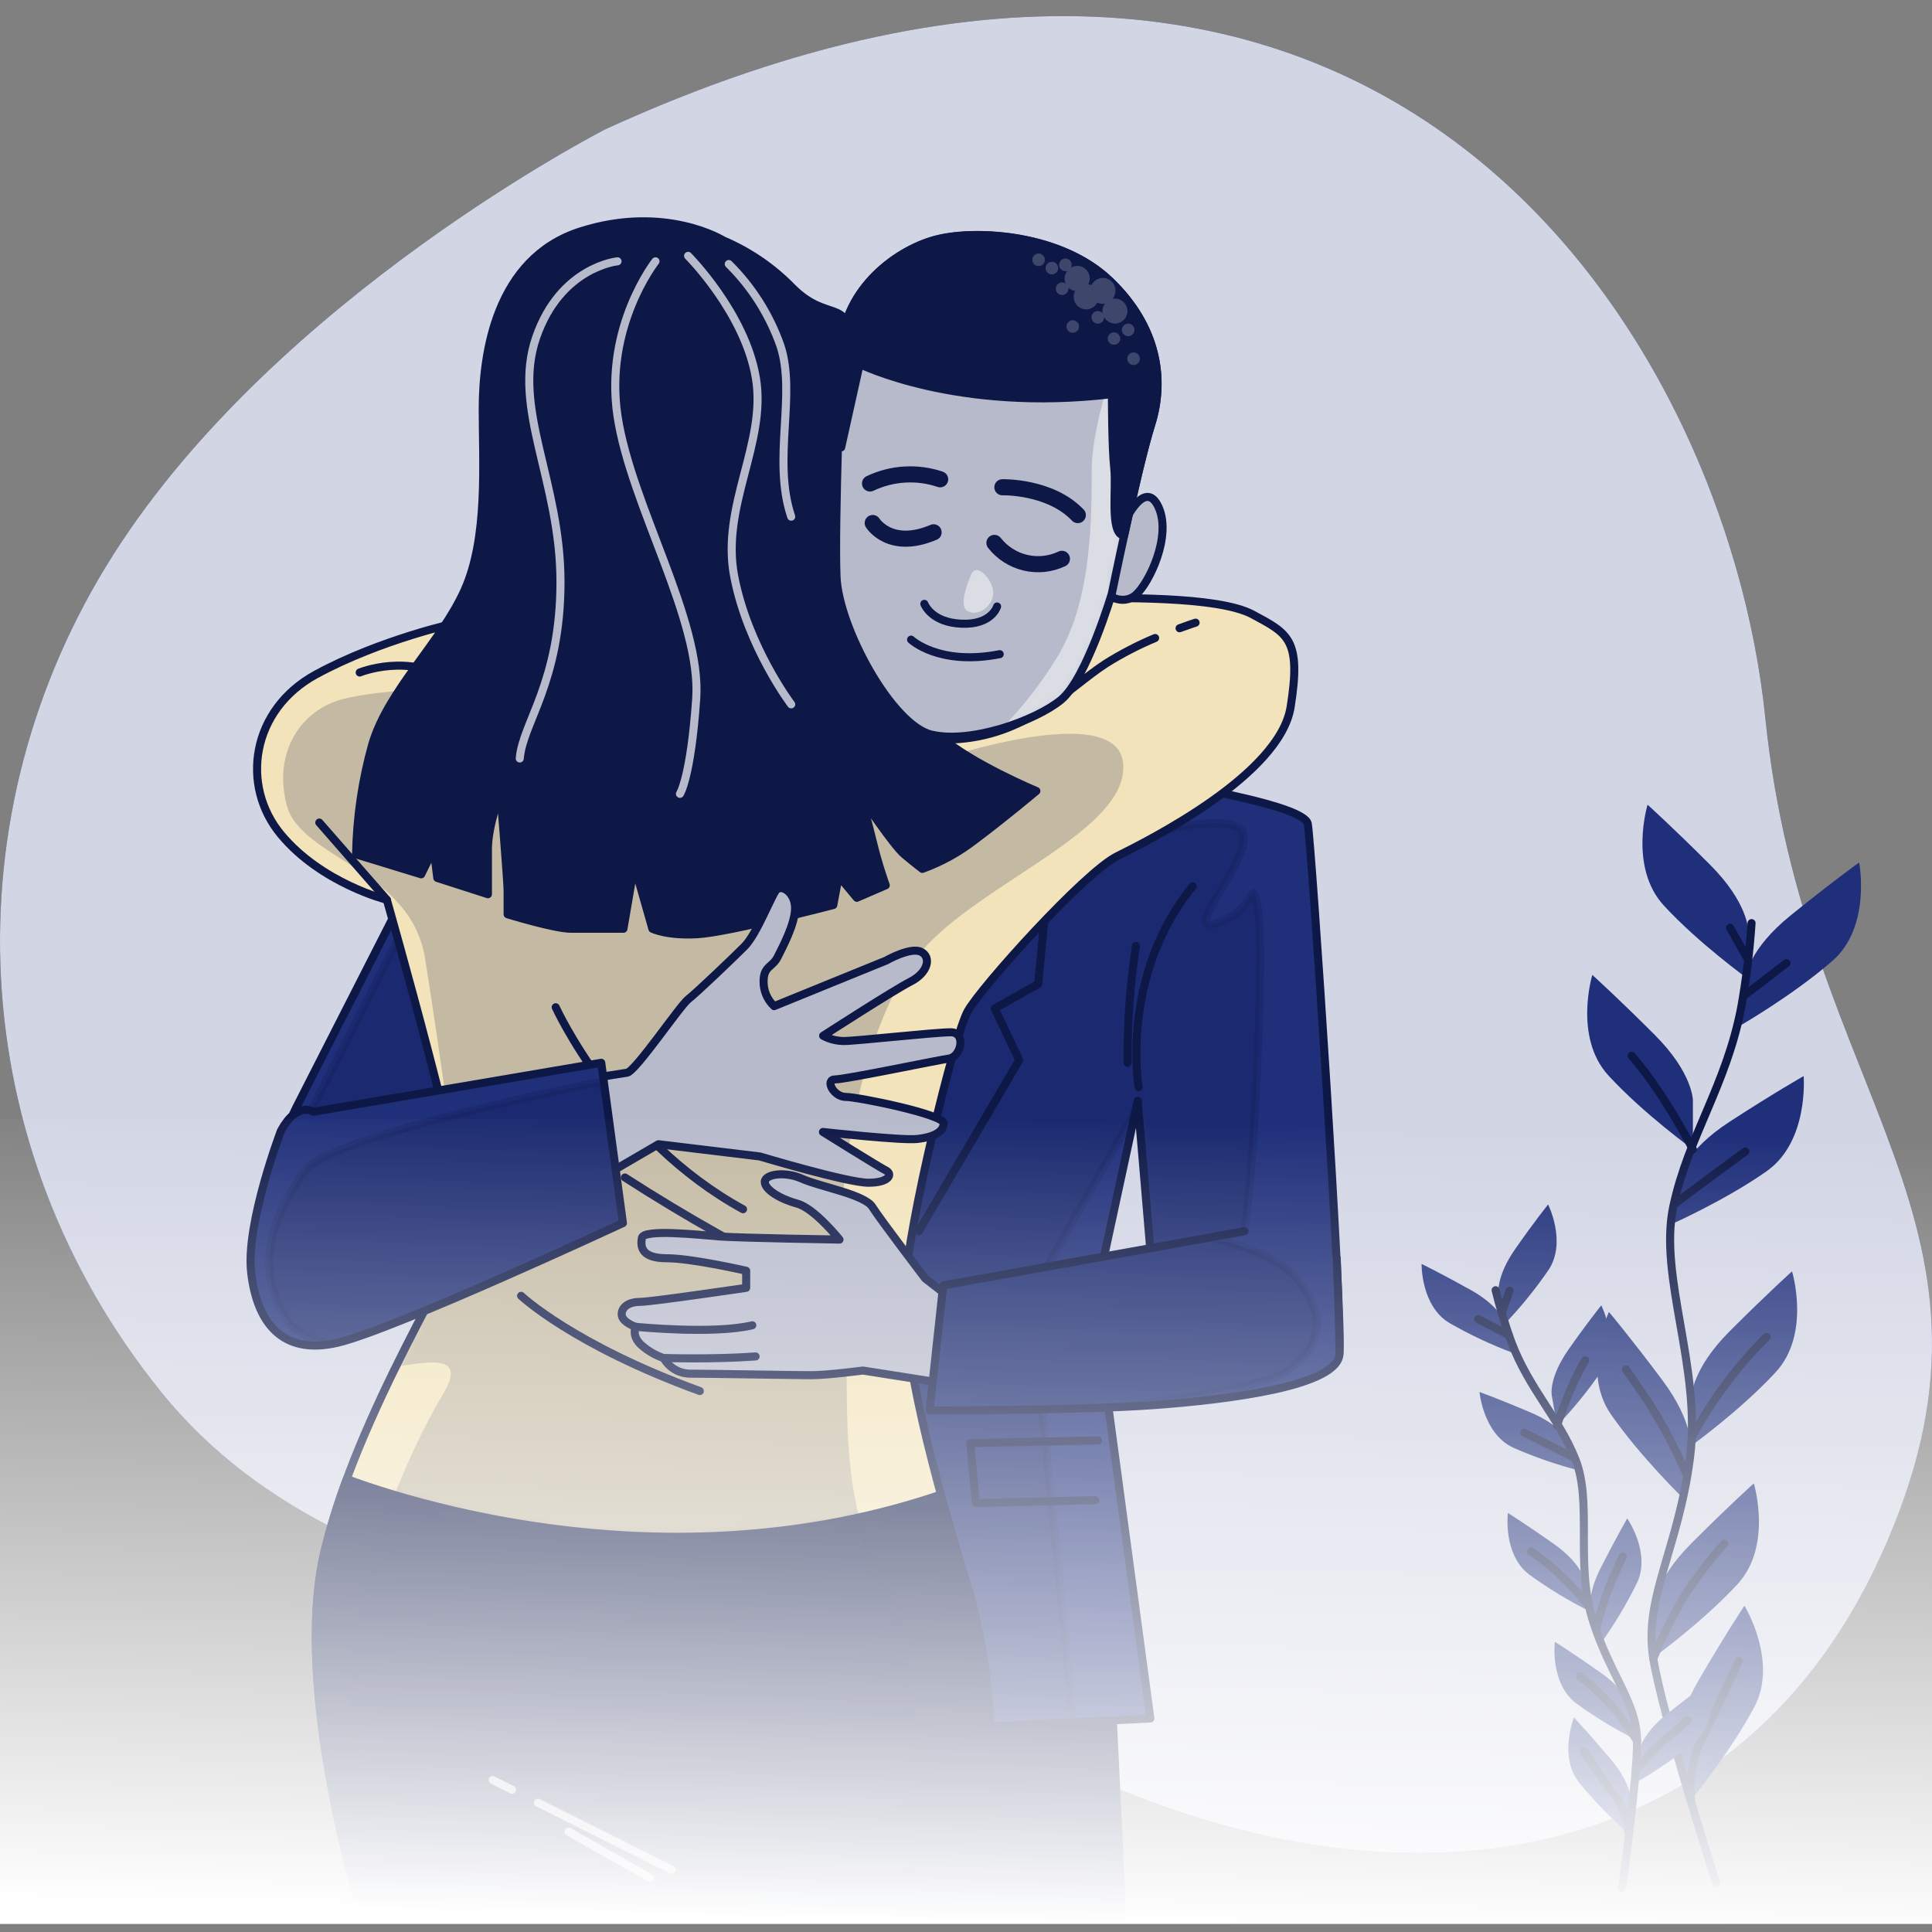 <svg xmlns="http://www.w3.org/2000/svg" width="240" height="240" viewBox="0 0 240 240" fill="none"><rect x="0" y="0" width="240" height="240" fill="#808080" stroke="none"/><path d="M75.222 16.048C75.222 16.048 34.401 36.871 14.039 68.961C-6.322 101.051 -4.714 142.289 20.028 172.924C44.77 203.559 92.061 199.536 131.651 218.941C171.241 238.346 214.916 234.354 233.654 193.235C252.391 152.116 224.143 136.754 219.292 89.169C214.441 41.583 171.598 -28.069 75.222 16.048Z" fill="#1F2F7A"></path><path opacity="0.8" d="M75.222 16.048C75.222 16.048 34.401 36.871 14.039 68.961C-6.322 101.051 -4.714 142.289 20.028 172.924C44.77 203.559 92.061 199.536 131.651 218.941C171.241 238.346 214.916 234.354 233.654 193.235C252.391 152.116 224.143 136.754 219.292 89.169C214.441 41.583 171.598 -28.069 75.222 16.048Z" fill="white"></path><path d="M217.162 115.539C217.162 115.539 217.162 112.152 212.424 107.415C207.687 102.678 204.667 99.965 204.667 99.965C204.667 99.965 202.298 107.731 206.694 112.494C211.09 117.257 217.182 121.632 217.182 121.632L217.162 115.539Z" fill="#1F2F7A"></path><path d="M210.299 136.684C210.299 136.684 210.299 133.298 205.561 128.561C200.824 123.823 197.804 121.11 197.804 121.11C197.804 121.11 195.435 128.876 199.836 133.64C204.237 138.403 210.299 142.778 210.299 142.778V136.684Z" fill="#1F2F7A"></path><path d="M216.861 121.306C216.861 121.306 217.218 117.941 222.426 113.726C227.634 109.512 230.949 107.141 230.949 107.141C230.949 107.141 232.501 115.135 227.608 119.385C222.716 123.636 216.23 127.369 216.23 127.369L216.861 121.306Z" fill="#1F2F7A"></path><path d="M208.561 146.278C208.561 146.278 209.269 142.969 214.891 139.324C220.513 135.679 224.055 133.676 224.055 133.676C224.055 133.676 224.738 141.784 219.447 145.501C214.156 149.218 207.283 152.232 207.283 152.232L208.561 146.278Z" fill="#1F2F7A"></path><path d="M210.123 173.505C210.123 173.505 210.123 170.119 214.855 165.382C219.587 160.645 222.613 157.932 222.613 157.932C222.613 157.932 224.981 165.698 220.585 170.456C216.189 175.214 210.102 179.599 210.102 179.599L210.123 173.505Z" fill="#1F2F7A"></path><path d="M210.04 180.173C210.04 180.173 210.521 176.818 206.507 171.454C202.494 166.09 199.867 162.974 199.867 162.974C199.867 162.974 196.417 170.346 200.094 175.663C203.772 180.981 209.176 186.205 209.176 186.205L210.04 180.173Z" fill="#1F2F7A"></path><path d="M205.375 199.847C205.375 199.847 205.375 196.461 210.107 191.719C214.839 186.976 217.865 184.273 217.865 184.273C217.865 184.273 220.233 192.04 215.837 196.798C211.441 201.556 205.354 205.941 205.354 205.941L205.375 199.847Z" fill="#1F2F7A"></path><path d="M208.535 217.704C208.535 217.704 207.676 214.427 211.059 208.638C214.441 202.85 216.701 199.464 216.701 199.464C216.701 199.464 220.957 206.396 217.906 212.097C214.855 217.797 210.076 223.596 210.076 223.596L208.535 217.704Z" fill="#1F2F7A"></path><path d="M217.586 114.674C217.347 118.198 216.915 121.707 216.293 125.184C214.42 134.866 209.74 141.11 207.868 149.854C205.996 158.599 211.369 169.865 209.936 181.095C208.504 192.325 204.129 198.574 205.38 206.071C206.632 213.568 213.179 233.863 213.179 233.863" stroke="#0E1847" stroke-linecap="round" stroke-linejoin="round"></path><path d="M216.815 123.559L221.92 119.64" stroke="#0E1847" stroke-linecap="round" stroke-linejoin="round"></path><path d="M217.053 119.043L214.917 115.243" stroke="#0E1847" stroke-linecap="round" stroke-linejoin="round"></path><path d="M208.152 149.455C208.152 149.455 212.424 146.245 216.815 143.04" stroke="#0E1847" stroke-linecap="round" stroke-linejoin="round"></path><path d="M210.299 142.777C210.299 142.777 206.74 135.793 202.701 131.159" stroke="#0E1847" stroke-linecap="round" stroke-linejoin="round"></path><path d="M210.298 178.32C212.736 173.82 215.814 169.699 219.437 166.086" stroke="#0E1847" stroke-linecap="round" stroke-linejoin="round"></path><path d="M209.456 183.072C208.159 180.015 206.611 177.071 204.827 174.271C202.339 170.59 201.982 170.129 201.982 170.129" stroke="#0E1847" stroke-linecap="round" stroke-linejoin="round"></path><path d="M205.375 206.061C206.456 203.378 207.741 200.781 209.218 198.295C210.697 195.983 212.365 193.798 214.203 191.761" stroke="#0E1847" stroke-linecap="round" stroke-linejoin="round"></path><path d="M210.076 223.596C210.076 223.596 209.559 219.542 211.353 216.099C213.148 212.656 215.155 208.131 215.987 206.355" stroke="#0E1847" stroke-linecap="round" stroke-linejoin="round"></path><path d="M186.152 160.774C186.152 160.774 185.784 158.651 188.22 155.162C190.656 151.672 192.311 149.627 192.311 149.627C192.311 149.627 194.638 154.25 192.399 157.704C190.731 160.145 188.863 162.444 186.814 164.574L186.152 160.774Z" fill="#1F2F7A"></path><path d="M192.756 173.282C192.756 173.282 192.389 171.159 194.825 167.674C197.261 164.19 198.921 162.155 198.921 162.155C198.921 162.155 201.248 166.784 199.004 170.232C197.338 172.675 195.471 174.975 193.423 177.108L192.756 173.282Z" fill="#1F2F7A"></path><path d="M186.963 164.358C186.963 164.358 186.374 162.287 182.65 160.216C178.926 158.145 176.594 157.011 176.594 157.011C176.594 157.011 176.501 162.188 180.018 164.326C182.577 165.802 185.255 167.061 188.024 168.09L186.963 164.358Z" fill="#1F2F7A"></path><path d="M194.876 179.138C194.876 179.138 194.074 177.14 190.154 175.467C186.234 173.795 183.793 172.92 183.793 172.92C183.793 172.92 184.243 178.097 187.967 179.832C190.67 181.025 193.47 181.988 196.335 182.71L194.876 179.138Z" fill="#1F2F7A"></path><path d="M196.852 196.358C196.852 196.358 196.485 194.236 193.004 191.776C189.523 189.317 187.315 187.95 187.315 187.95C187.315 187.95 186.674 193.091 189.947 195.587C192.338 197.325 194.869 198.861 197.514 200.179L196.852 196.358Z" fill="#1F2F7A"></path><path d="M197.623 200.516C197.623 200.516 196.955 198.445 198.895 194.665C200.834 190.886 202.138 188.623 202.138 188.623C202.138 188.623 205.101 192.874 203.368 196.607C202.067 199.262 200.544 201.802 198.817 204.202L197.623 200.516Z" fill="#1F2F7A"></path><path d="M203.575 217.642C203.575 217.642 203.824 215.499 207.159 212.848C210.495 210.197 212.616 208.706 212.616 208.706C212.616 208.706 213.552 213.806 210.428 216.472C208.141 218.345 205.702 220.023 203.136 221.489L203.575 217.642Z" fill="#1F2F7A"></path><path d="M202.686 212.356C202.686 212.356 202.319 210.233 198.838 207.779C195.357 205.325 193.149 203.953 193.149 203.953C193.149 203.953 192.508 209.089 195.781 211.585C198.17 213.325 200.701 214.861 203.348 216.177L202.686 212.356Z" fill="#1F2F7A"></path><path d="M202.639 223.896C202.639 223.896 202.82 221.753 200.053 218.491C197.286 215.229 195.523 213.35 195.523 213.35C195.523 213.35 193.599 218.159 196.133 221.401C198.006 223.689 200.066 225.818 202.292 227.764L202.639 223.896Z" fill="#1F2F7A"></path><path d="M185.79 160.276C186.325 162.455 186.977 164.604 187.744 166.712C189.968 172.578 193.578 175.985 195.699 181.266C197.819 186.547 195.699 194.209 197.793 201.08C199.888 207.95 203.332 211.409 203.363 216.244C203.394 221.08 201.507 234.536 201.507 234.536" stroke="#0E1847" stroke-linecap="round" stroke-linejoin="round"></path><path d="M187.237 165.759L183.612 163.858" stroke="#0E1847" stroke-linecap="round" stroke-linejoin="round"></path><path d="M186.601 162.958L187.527 160.338" stroke="#0E1847" stroke-linecap="round" stroke-linejoin="round"></path><path d="M195.476 181.058C195.476 181.058 192.45 179.505 189.353 177.978" stroke="#0E1847" stroke-linecap="round" stroke-linejoin="round"></path><path d="M193.418 177.108C193.418 177.108 194.892 172.34 196.919 168.995" stroke="#0E1847" stroke-linecap="round" stroke-linejoin="round"></path><path d="M197.271 199.397C195.253 196.839 192.875 194.587 190.211 192.713" stroke="#0E1847" stroke-linecap="round" stroke-linejoin="round"></path><path d="M198.305 202.286C198.787 200.23 199.439 198.217 200.255 196.27C201.419 193.681 201.589 193.35 201.589 193.35" stroke="#0E1847" stroke-linecap="round" stroke-linejoin="round"></path><path d="M203.198 219.926C203.198 219.926 205.597 216.98 207.092 215.877C207.996 215.213 208.843 214.475 209.626 213.672" stroke="#0E1847" stroke-linecap="round" stroke-linejoin="round"></path><path d="M203.363 216.261C202.391 214.691 201.302 213.198 200.105 211.793C198.926 210.505 197.642 209.317 196.267 208.241" stroke="#0E1847" stroke-linecap="round" stroke-linejoin="round"></path><path d="M202.313 227.764C202.188 226.125 201.629 224.549 200.695 223.198C199.205 221.235 197.452 218.621 196.738 217.596" stroke="#0E1847" stroke-linecap="round" stroke-linejoin="round"></path><path d="M139.403 238L138.069 209.99L116.829 211L117.806 238H139.403Z" fill="#0E1847" stroke="#0E1847" stroke-linecap="round" stroke-linejoin="round"></path><path d="M146.722 97.599C146.722 97.599 162.004 100.073 162.454 102.325C162.904 104.578 166.855 164.087 166.39 168.136C165.924 172.184 154.815 168.7 149.644 167.576C144.472 166.453 143.35 160.597 143.35 160.597L141.327 136.75L135.933 161.726L142.9 213.474L115.489 214.826H74.575V89.724C74.575 89.724 117.056 90.397 119.528 90.174C122 89.951 146.722 97.599 146.722 97.599Z" fill="#1F2F7A"></path><mask id="mask0_613_9724" style="mask-type:luminance" maskUnits="userSpaceOnUse" x="74" y="89" width="93" height="126"><path d="M146.722 97.6C146.722 97.6 162.005 100.074 162.455 102.326C162.905 104.579 166.856 164.088 166.39 168.137C165.925 172.185 154.816 168.701 149.644 167.577C144.472 166.454 143.35 160.598 143.35 160.598L141.328 136.751L135.934 161.727L142.9 213.475L115.49 214.827H74.576V89.725C74.576 89.725 117.057 90.398 119.529 90.175C122.001 89.952 146.722 97.6 146.722 97.6Z" fill="white"></path></mask><g mask="url(#mask0_613_9724)"><path opacity="0.2" d="M153.161 159.552C155.804 153.826 157.123 117.248 156.264 112.842C155.406 108.436 156.264 112.842 151.418 114.602C146.572 116.362 154.521 107.991 154.521 104.025C154.521 100.059 140.433 104.025 140.433 104.025L142.088 96.171C134.796 93.97 121.36 90.009 119.57 90.175C117.098 90.398 74.617 89.725 74.617 89.725V214.827H115.521L133.322 213.952L128.068 160.873L140.832 138.398L140.863 138.915L141.328 136.756L143.35 160.603C143.518 161.332 143.76 162.042 144.074 162.721C146.686 163.26 151.341 163.544 153.161 159.552Z" fill="#0E1847" stroke="#0E1847" stroke-linecap="round" stroke-linejoin="round"></path></g><path d="M146.722 97.599C146.722 97.599 162.004 100.073 162.454 102.325C162.904 104.578 166.855 164.087 166.39 168.136C165.924 172.184 154.815 168.7 149.644 167.576C144.472 166.453 143.35 160.597 143.35 160.597L141.327 136.75L135.933 161.726L142.9 213.474L115.489 214.826H74.575V89.724C74.575 89.724 117.056 90.397 119.528 90.174C122 89.951 146.722 97.599 146.722 97.599Z" stroke="#0E1847" stroke-linecap="round" stroke-linejoin="round"></path><path d="M131.325 97.599L128.967 122.238L123.573 125.272L126.609 131.687L114.134 152.95" stroke="#0E1847" stroke-linecap="round" stroke-linejoin="round"></path><path d="M49.203 113.234L36.79 137.604C36.79 137.604 33.315 144.568 33.098 149.357C32.88 154.146 40.705 157.19 46.136 156.538C51.566 155.886 55.264 148.705 57.441 143.915C59.619 139.126 64.397 126.509 64.397 120.198C64.397 113.886 53.981 106.923 49.203 113.234Z" fill="#1F2F7A" stroke="#0E1847" stroke-linecap="round" stroke-linejoin="round"></path><path opacity="0.2" d="M50.961 113.675L38.595 138.045C38.595 138.045 35.115 145.009 34.898 149.798C34.68 154.587 42.484 157.631 47.904 156.979C53.325 156.327 57.033 149.146 59.205 144.356C61.377 139.567 66.176 126.95 66.176 120.634C66.176 114.317 55.745 107.369 50.961 113.675Z" fill="#0E1847" stroke="#0E1847" stroke-linecap="round" stroke-linejoin="round"></path><path d="M56.821 77.35C56.821 77.35 47.377 79.374 39.288 83.76C31.2 88.145 29.85 97.599 34.903 103.672C39.955 109.745 48.054 111.775 48.054 111.775C48.054 111.775 58.507 148.56 57.829 152.272C57.151 155.985 44.346 175.571 40.297 192.775C36.247 209.98 45.019 238 45.019 238H121.561C121.561 238 125.941 216.064 120.211 197.161C114.481 178.258 112.117 167.132 112.453 159.702C112.789 152.272 118.52 128.638 120.211 125.614C121.902 122.59 134.692 108.399 138.752 106.375C142.812 104.35 158.984 96.248 160.329 87.814C161.673 79.38 159.992 78.696 155.612 76.335C151.231 73.974 138.416 74.311 133.373 74.311C128.331 74.311 85.141 72.623 85.141 72.623L56.821 77.35Z" fill="#F2E3BA"></path><mask id="mask1_613_9724" style="mask-type:luminance" maskUnits="userSpaceOnUse" x="31" y="72" width="130" height="166"><path d="M56.821 77.35C56.821 77.35 47.377 79.374 39.288 83.76C31.2 88.145 29.85 97.599 34.903 103.672C39.955 109.745 48.054 111.775 48.054 111.775C48.054 111.775 58.507 148.56 57.829 152.272C57.151 155.985 44.346 175.571 40.297 192.775C36.247 209.98 45.019 238 45.019 238H121.561C121.561 238 125.941 216.064 120.211 197.161C114.481 178.258 112.117 167.132 112.453 159.702C112.789 152.272 118.52 128.638 120.211 125.614C121.902 122.59 134.692 108.399 138.752 106.375C142.812 104.35 158.984 96.248 160.329 87.814C161.673 79.38 159.992 78.696 155.612 76.335C151.231 73.974 138.416 74.311 133.373 74.311C128.331 74.311 85.141 72.623 85.141 72.623L56.821 77.35Z" fill="white"></path></mask><g mask="url(#mask1_613_9724)"><path opacity="0.2" d="M52.792 119.007C54.55 130.025 55.895 140.162 55.895 140.162H55.621C57.069 146.147 58.077 151.035 57.85 152.282C57.477 154.327 53.433 161.177 49.192 169.792C54.043 168.969 57.886 168.431 55.01 173.225C51.049 179.836 43.115 196.58 44.005 212.444C44.615 223.456 48.618 233.345 51.013 238.01H112.712C113.746 226.972 114.75 206.878 110.018 197.46C103.206 183.901 106.056 171.889 104.737 159.981C103.418 148.073 106.935 126.928 114.408 118.23C121.882 109.532 140.391 103.133 139.512 94.761C138.633 86.389 113.979 95.201 113.979 95.201C113.979 95.201 110.018 90.35 103.853 90.35C97.688 90.35 68.638 85.504 62.478 85.504C56.319 85.504 47.951 85.504 42.67 86.824C37.39 88.144 33.879 93.436 35.627 100.047C37.375 106.659 51.008 107.989 52.792 119.007Z" fill="#0E1847"></path></g><path d="M56.821 77.35C56.821 77.35 47.377 79.374 39.288 83.76C31.2 88.145 29.85 97.599 34.903 103.672C39.955 109.745 48.054 111.775 48.054 111.775C48.054 111.775 58.507 148.56 57.829 152.272C57.151 155.985 44.346 175.571 40.297 192.775C36.247 209.98 45.019 238 45.019 238H121.561C121.561 238 125.941 216.064 120.211 197.161C114.481 178.258 112.117 167.132 112.453 159.702C112.789 152.272 118.52 128.638 120.211 125.614C121.902 122.59 134.692 108.399 138.752 106.375C142.812 104.35 158.984 96.248 160.329 87.814C161.673 79.38 159.992 78.696 155.612 76.335C151.231 73.974 138.416 74.311 133.373 74.311C128.331 74.311 85.141 72.623 85.141 72.623L56.821 77.35Z" stroke="#0E1847" stroke-linecap="round" stroke-linejoin="round"></path><path d="M69.031 125.122C69.031 125.122 76.551 141.612 92.304 150.217" stroke="#0E1847" stroke-linecap="round" stroke-linejoin="round"></path><path d="M77.626 146.271C85.224 151.172 93.116 155.602 101.256 159.535" stroke="#0E1847" stroke-linecap="round" stroke-linejoin="round"></path><path d="M64.733 160.971C64.733 160.971 71.177 167.065 86.936 172.801" stroke="#0E1847" stroke-linecap="round" stroke-linejoin="round"></path><path d="M120.201 197.16C118.928 192.961 117.822 189.145 116.87 185.666C83.967 196.855 52.414 187.163 43.074 183.74C41.966 186.693 41.039 189.71 40.297 192.775C36.252 209.99 45.018 238 45.018 238H121.561C121.561 238 125.931 216.063 120.201 197.16Z" fill="#0E1847"></path><mask id="mask2_613_9724" style="mask-type:luminance" maskUnits="userSpaceOnUse" x="39" y="183" width="85" height="55"><path d="M120.201 197.16C118.928 192.961 117.822 189.145 116.87 185.666C83.967 196.855 52.414 187.163 43.074 183.74C41.966 186.693 41.039 189.71 40.297 192.775C36.252 209.99 45.018 238 45.018 238H121.561C121.561 238 125.931 216.063 120.201 197.16Z" fill="white"></path></mask><g mask="url(#mask2_613_9724)"><path opacity="0.2" d="M52.792 119.008C54.55 130.026 55.895 140.163 55.895 140.163H55.621C57.069 146.148 58.077 151.035 57.85 152.283C57.477 154.328 53.433 161.178 49.192 169.793C54.043 168.97 57.886 168.432 55.01 173.226C51.049 179.837 43.115 196.581 44.005 212.445C44.615 223.457 48.618 233.346 51.013 238.011H112.712C113.746 226.973 114.75 206.879 110.018 197.461C103.206 183.902 106.056 171.89 104.737 159.982C103.418 148.074 106.935 126.929 114.408 118.231C121.882 109.533 140.391 103.134 139.512 94.762C138.633 86.39 113.979 95.202 113.979 95.202C113.979 95.202 110.018 90.351 103.853 90.351C97.688 90.351 68.638 85.505 62.478 85.505C56.319 85.505 47.951 85.505 42.67 86.825C37.39 88.145 33.879 93.437 35.627 100.048C37.375 106.66 51.008 107.99 52.792 119.008Z" fill="#0E1847" stroke="#0E1847" stroke-linecap="round" stroke-linejoin="round"></path><path d="M66.818 223.939L83.45 232.265" stroke="#B7BACB" stroke-linecap="round" stroke-linejoin="round"></path><path d="M61.201 221.128L63.606 222.329" stroke="#B7BACB" stroke-linecap="round" stroke-linejoin="round"></path><path d="M70.64 227.538L80.756 233.28" stroke="#B7BACB" stroke-linecap="round" stroke-linejoin="round"></path></g><path d="M120.201 197.16C118.928 192.961 117.822 189.145 116.87 185.666C83.967 196.855 52.414 187.163 43.074 183.74C41.966 186.693 41.039 189.71 40.297 192.775C36.252 209.99 45.018 238 45.018 238H121.561C121.561 238 125.931 216.063 120.201 197.16Z" stroke="#0E1847" stroke-linecap="round" stroke-linejoin="round"></path><path d="M143.494 79.255C141.379 80.14 139.34 81.197 137.397 82.413C132.675 85.447 127.617 91.525 118.178 91.862" stroke="#0E1847" stroke-linecap="round" stroke-linejoin="round"></path><path d="M148.521 77.35C148.521 77.35 147.746 77.593 146.53 78.043" stroke="#0E1847" stroke-linecap="round" stroke-linejoin="round"></path><path d="M48.055 111.774L39.666 102.181" stroke="#0E1847" stroke-linecap="round" stroke-linejoin="round"></path><path d="M44.682 83.543C44.682 83.543 50.769 81.032 56.138 84.615" stroke="#0E1847" stroke-linecap="round" stroke-linejoin="round"></path><path d="M89.858 29.873C89.858 29.873 82.664 25.368 72.103 28.749C61.542 32.13 59.965 44.048 59.965 50.8C59.965 57.551 60.637 66.772 57.715 73.296C54.793 79.819 48.277 85.675 46.255 92.421C44.999 96.888 44.319 101.497 44.232 106.136L52.321 108.611L53.873 105.463L54.323 109.061L60.611 111.086V105.473C60.611 102.548 62.163 98.499 62.163 98.499C62.163 98.499 63.058 109.522 63.058 110.651V113.576C63.058 113.576 68.902 115.373 70.924 115.373H77.446L78.795 107.498L81.04 115.373C81.04 115.373 82.84 116.273 86.662 116.051C90.484 115.828 103.517 112.427 103.517 112.427L104.189 108.828L106.439 111.526L110.033 109.973C110.033 109.973 109.133 107.498 108.481 104.795C107.83 102.093 106.93 98.945 106.93 98.945C106.93 98.945 111 105.023 112.334 106.136C113.669 107.249 114.579 107.938 114.579 107.938C116.927 107.087 119.128 105.873 121.101 104.34C124.721 101.637 128.739 98.261 128.739 98.261C128.739 98.261 120.651 94.885 116.844 91.531C113.038 88.176 106.956 78.929 106.056 70.153C105.156 61.377 106.506 47.429 105.834 42.252C105.161 37.075 102.684 40.005 98.412 35.728C95.975 33.229 93.068 31.239 89.858 29.873Z" fill="#0E1847" stroke="#0E1847" stroke-linecap="round" stroke-linejoin="round"></path><path d="M76.711 32.461C76.711 32.461 69.626 33.134 66.595 41.936C63.565 50.737 69.626 59.798 69.626 72.286C69.626 84.774 64.904 89.837 64.568 94.222" stroke="#B7BACB" stroke-linecap="round" stroke-linejoin="round"></path><path d="M81.428 32.461C81.428 32.461 75.025 40.558 76.711 51.695C78.397 62.832 87.163 77.007 86.486 86.798C85.808 96.588 84.464 98.613 84.464 98.613" stroke="#B7BACB" stroke-linecap="round" stroke-linejoin="round"></path><path d="M85.477 31.784C85.477 31.784 92.557 38.872 93.902 46.975C95.246 55.077 89.521 62.838 91.207 71.609C92.893 80.379 98.288 87.498 98.288 87.498" stroke="#B7BACB" stroke-linecap="round" stroke-linejoin="round"></path><path d="M90.53 32.798C93.403 35.643 95.594 39.104 96.938 42.92C98.96 48.998 95.904 57.096 98.288 64.183" stroke="#B7BACB" stroke-linecap="round" stroke-linejoin="round"></path><path d="M139.807 64.645C139.807 64.645 142.274 59.38 143.919 62.999C145.563 66.618 142.765 72.38 141.121 73.871C139.476 75.362 137.18 73.871 137.18 73.214C137.18 72.556 139.807 64.645 139.807 64.645Z" fill="#B7BACB" stroke="#0E1847" stroke-linecap="round" stroke-linejoin="round"></path><path d="M104.494 43.489C104.494 43.489 103.636 65.358 103.92 71.69C104.205 78.022 110.819 90.106 115.707 91.256C120.594 92.405 128.636 89.532 131.801 86.943C134.966 84.354 138.126 73.704 138.126 73.704C138.126 73.704 141.291 58.172 143.014 52.7C144.736 47.227 143.877 40.615 137.842 34.858C131.806 29.101 121.458 28.526 116.57 29.681C111.683 30.835 104.794 35.723 104.494 43.489Z" fill="#B7BACB"></path><mask id="mask3_613_9724" style="mask-type:luminance" maskUnits="userSpaceOnUse" x="103" y="29" width="41" height="63"><path d="M104.494 43.491C104.494 43.491 103.636 65.36 103.92 71.692C104.205 78.024 110.819 90.108 115.707 91.258C120.594 92.407 128.636 89.534 131.801 86.945C134.966 84.356 138.126 73.706 138.126 73.706C138.126 73.706 141.291 58.174 143.014 52.702C144.736 47.229 143.877 40.617 137.842 34.86C131.806 29.103 121.458 28.528 116.57 29.683C111.683 30.837 104.794 35.725 104.494 43.491Z" fill="white"></path></mask><g mask="url(#mask3_613_9724)"><path opacity="0.5" d="M135.623 58.411C135.623 66.177 135.312 75.196 131.278 81.709C129.331 84.891 127.033 87.844 124.426 90.511C127.436 89.61 130.223 88.248 131.801 86.959C134.966 84.37 138.126 73.72 138.126 73.72C138.126 73.72 141.291 58.188 143.013 52.715C143.775 50.353 143.985 47.846 143.627 45.389C143.268 42.932 142.35 40.591 140.944 38.545C139.807 41.237 135.623 51.685 135.623 58.411Z" fill="white"></path><path opacity="0.5" d="M120.738 71.183C120.738 71.183 118.809 75.222 120.221 75.926C121.633 76.63 123.381 75.222 123.381 73.642C123.381 72.063 121.437 69.956 120.738 71.183Z" fill="white"></path></g><path d="M104.494 43.489C104.494 43.489 103.636 65.358 103.92 71.69C104.205 78.022 110.819 90.106 115.707 91.256C120.594 92.405 128.636 89.532 131.801 86.943C134.966 84.354 138.126 73.704 138.126 73.704C138.126 73.704 141.291 58.172 143.014 52.7C144.736 47.227 143.877 40.615 137.842 34.858C131.806 29.101 121.458 28.526 116.57 29.681C111.683 30.835 104.794 35.723 104.494 43.489Z" stroke="#0E1847" stroke-linecap="round" stroke-linejoin="round"></path><path d="M108.078 60.058C110.805 58.76 113.93 58.574 116.792 59.54" stroke="#0E1847" stroke-width="2" stroke-linecap="round" stroke-linejoin="round"></path><path d="M124.519 60.529C124.519 60.529 130.436 60.363 133.89 63.987" stroke="#0E1847" stroke-width="2" stroke-linecap="round" stroke-linejoin="round"></path><path d="M108.414 64.971C108.414 64.971 110.55 68.429 115.975 66.125" stroke="#0E1847" stroke-width="2" stroke-linecap="round" stroke-linejoin="round"></path><path d="M123.531 67.441C124.497 68.675 125.853 69.543 127.376 69.902C128.9 70.262 130.501 70.091 131.915 69.419" stroke="#0E1847" stroke-width="2" stroke-linecap="round" stroke-linejoin="round"></path><path d="M114.822 75.01C114.822 75.01 115.644 77.314 119.425 77.479C123.205 77.645 123.862 75.341 123.862 75.341" stroke="#0E1847" stroke-linecap="round" stroke-linejoin="round"></path><path d="M113.177 79.457C113.177 79.457 116.627 82.745 124.188 81.264" stroke="#0E1847" stroke-linecap="round" stroke-linejoin="round"></path><path d="M116.57 29.701C111.683 30.85 104.794 35.722 104.494 43.489C104.494 43.489 104.282 48.956 104.101 55.215L104.494 55.578L106.796 45.223C106.796 45.223 118.867 51.265 138.126 48.961C138.126 48.961 138.126 55.583 138.416 58.172C138.705 60.76 137.842 66.228 139.564 66.518C139.564 66.518 139.621 66.518 139.647 66.518C140.681 61.692 142.072 55.697 143.014 52.709C144.736 47.242 143.877 40.625 137.842 34.868C131.806 29.111 121.458 28.547 116.57 29.701Z" fill="#0E1847" stroke="#0E1847" stroke-linecap="round" stroke-linejoin="round"></path><g opacity="0.2"><path d="M138.498 40.196C138.909 40.196 139.304 40.033 139.595 39.742C139.886 39.45 140.049 39.055 140.049 38.643C140.049 38.231 139.886 37.836 139.595 37.545C139.304 37.254 138.909 37.09 138.498 37.09C138.394 37.09 138.29 37.1 138.188 37.121C138.459 36.807 138.595 36.398 138.566 35.984C138.536 35.57 138.343 35.185 138.03 34.913C137.716 34.641 137.308 34.505 136.894 34.535C136.481 34.564 136.096 34.757 135.824 35.071C135.72 35.176 135.633 35.296 135.566 35.428C135.447 35.373 135.322 35.333 135.193 35.309C135.35 35.011 135.406 34.67 135.353 34.338C135.3 34.005 135.14 33.699 134.898 33.466C134.656 33.232 134.344 33.084 134.01 33.042C133.676 33.001 133.338 33.07 133.047 33.238C133.086 33.158 133.112 33.072 133.124 32.984C133.142 32.831 133.113 32.675 133.043 32.538C132.972 32.4 132.862 32.287 132.727 32.212C132.592 32.137 132.437 32.104 132.283 32.117C132.13 32.13 131.983 32.188 131.862 32.285C131.741 32.381 131.652 32.511 131.605 32.658C131.558 32.806 131.555 32.964 131.598 33.112C131.641 33.261 131.726 33.393 131.844 33.493C131.962 33.593 132.107 33.656 132.261 33.673C132.363 33.694 132.469 33.694 132.571 33.673C132.405 33.888 132.298 34.142 132.261 34.411C132.224 34.68 132.258 34.954 132.359 35.205C132.259 35.142 132.146 35.101 132.028 35.086C131.874 35.069 131.717 35.099 131.58 35.171C131.442 35.243 131.329 35.355 131.255 35.492C131.181 35.629 131.15 35.785 131.165 35.94C131.181 36.095 131.242 36.242 131.341 36.362C131.44 36.482 131.572 36.569 131.722 36.613C131.871 36.657 132.03 36.656 132.178 36.609C132.326 36.562 132.457 36.472 132.554 36.35C132.651 36.228 132.709 36.08 132.721 35.925C132.732 35.858 132.732 35.79 132.721 35.723C132.946 35.948 133.235 36.098 133.549 36.153C133.437 36.367 133.378 36.605 133.378 36.847C133.37 37.197 133.482 37.54 133.693 37.819C133.905 38.098 134.205 38.297 134.544 38.385C134.883 38.471 135.242 38.441 135.562 38.298C135.881 38.155 136.143 37.908 136.305 37.597C136.603 37.733 136.935 37.772 137.257 37.711C137.057 37.977 136.949 38.3 136.946 38.633C136.946 38.736 136.957 38.838 136.977 38.938C136.915 38.858 136.837 38.79 136.748 38.739C136.66 38.688 136.562 38.656 136.46 38.643C136.307 38.627 136.152 38.656 136.015 38.728C135.879 38.799 135.766 38.91 135.692 39.045C135.618 39.181 135.586 39.335 135.599 39.489C135.613 39.643 135.672 39.789 135.768 39.91C135.865 40.03 135.995 40.119 136.142 40.166C136.289 40.213 136.446 40.214 136.595 40.171C136.743 40.128 136.875 40.042 136.974 39.924C137.074 39.806 137.136 39.661 137.153 39.508C137.156 39.463 137.156 39.418 137.153 39.373C137.284 39.618 137.477 39.824 137.713 39.968C137.95 40.113 138.221 40.192 138.498 40.196Z" fill="white"></path><path d="M131.444 33.387C131.46 33.234 131.431 33.079 131.359 32.942C131.288 32.805 131.177 32.693 131.042 32.618C130.907 32.544 130.752 32.512 130.599 32.526C130.445 32.539 130.299 32.598 130.178 32.694C130.058 32.791 129.969 32.921 129.923 33.069C129.876 33.216 129.874 33.374 129.917 33.522C129.96 33.67 130.046 33.803 130.164 33.902C130.282 34.002 130.427 34.064 130.58 34.081C130.682 34.093 130.786 34.084 130.885 34.055C130.983 34.026 131.076 33.978 131.156 33.914C131.236 33.849 131.303 33.77 131.352 33.679C131.402 33.589 131.433 33.49 131.444 33.387Z" fill="white"></path><path d="M129.101 31.493C128.947 31.476 128.793 31.506 128.656 31.577C128.519 31.649 128.407 31.759 128.333 31.895C128.259 32.03 128.226 32.185 128.24 32.339C128.253 32.492 128.312 32.639 128.409 32.759C128.505 32.88 128.635 32.969 128.782 33.016C128.929 33.062 129.087 33.064 129.235 33.021C129.383 32.978 129.516 32.892 129.615 32.774C129.714 32.656 129.777 32.511 129.794 32.357C129.816 32.151 129.755 31.944 129.625 31.782C129.495 31.62 129.307 31.516 129.101 31.493Z" fill="white"></path><path d="M140.924 41.071C140.941 40.918 140.913 40.762 140.842 40.625C140.771 40.487 140.661 40.374 140.526 40.299C140.391 40.224 140.236 40.191 140.083 40.204C139.929 40.217 139.782 40.275 139.661 40.371C139.54 40.468 139.451 40.598 139.404 40.745C139.357 40.892 139.354 41.05 139.397 41.199C139.44 41.348 139.526 41.48 139.644 41.58C139.762 41.68 139.906 41.742 140.06 41.76C140.266 41.783 140.472 41.724 140.634 41.594C140.796 41.465 140.9 41.277 140.924 41.071Z" fill="white"></path><path d="M138.467 41.294C138.261 41.273 138.055 41.333 137.894 41.464C137.733 41.594 137.63 41.782 137.608 41.988C137.593 42.19 137.657 42.39 137.786 42.546C137.916 42.702 138.1 42.801 138.302 42.823C138.503 42.845 138.704 42.788 138.865 42.664C139.025 42.541 139.13 42.359 139.16 42.159C139.181 41.953 139.121 41.746 138.991 41.584C138.861 41.422 138.673 41.318 138.467 41.294Z" fill="white"></path><path d="M133.347 39.781C133.193 39.764 133.038 39.792 132.901 39.863C132.763 39.934 132.65 40.044 132.575 40.179C132.5 40.315 132.467 40.469 132.48 40.623C132.493 40.777 132.551 40.924 132.648 41.045C132.744 41.166 132.874 41.256 133.021 41.303C133.168 41.35 133.326 41.352 133.474 41.309C133.623 41.267 133.755 41.181 133.855 41.063C133.955 40.945 134.017 40.8 134.034 40.646C134.058 40.44 133.998 40.233 133.869 40.071C133.74 39.909 133.552 39.805 133.347 39.781Z" fill="white"></path><path d="M140.903 43.785C140.749 43.768 140.594 43.798 140.457 43.869C140.32 43.941 140.207 44.052 140.133 44.188C140.059 44.323 140.027 44.478 140.041 44.632C140.055 44.786 140.114 44.933 140.211 45.053C140.308 45.173 140.439 45.262 140.586 45.308C140.734 45.355 140.892 45.356 141.04 45.312C141.188 45.268 141.32 45.181 141.419 45.062C141.518 44.944 141.579 44.798 141.596 44.644C141.617 44.438 141.557 44.232 141.427 44.071C141.297 43.91 141.108 43.807 140.903 43.785Z" fill="white"></path></g><path d="M119.187 162.115L114.936 158.822C114.936 158.822 109.33 151.47 108.363 149.922C107.396 148.374 101.789 147.405 99.659 146.437C97.528 145.469 95.004 145.852 95.004 146.82C95.004 147.789 96.938 148.954 99.064 149.533C101.189 150.113 104.287 153.986 104.287 153.986C104.287 153.986 91.911 153.789 89.398 153.598C86.884 153.406 79.923 152.629 79.732 153.789C79.54 154.949 79.732 156.305 82.835 156.305C85.938 156.305 92.692 157.859 92.692 157.859V159.981C92.692 159.981 80.9 161.721 79.546 161.721C78.191 161.721 77.228 162.301 77.228 163.274C77.228 164.248 78.966 164.827 78.966 164.827C78.966 164.827 78.387 165.992 79.742 167.152C80.533 167.842 81.452 168.37 82.447 168.705C82.774 169.291 83.251 169.779 83.829 170.119C84.407 170.46 85.066 170.64 85.736 170.642C88.053 170.642 98.883 170.833 100.817 170.833C102.751 170.833 107.194 170.253 107.194 170.253L118.241 171.988L119.187 162.115Z" fill="#B7BACB" stroke="#0E1847" stroke-linecap="round" stroke-linejoin="round"></path><path d="M78.971 164.822C78.971 164.822 88.637 165.789 93.452 164.631" stroke="#0E1847" stroke-linecap="round" stroke-linejoin="round"></path><path d="M82.452 168.694C82.452 168.694 88.658 168.886 93.861 168.503" stroke="#0E1847" stroke-linecap="round" stroke-linejoin="round"></path><path d="M154.588 152.95L117.165 159.681L115.479 175.213C115.479 175.213 134.361 175.213 143.463 174.54C152.565 173.867 166.39 172.179 166.39 168.125C166.39 164.071 166.053 156.316 166.053 156.316" fill="#1F2F7A"></path><mask id="mask4_613_9724" style="mask-type:luminance" maskUnits="userSpaceOnUse" x="115" y="152" width="52" height="24"><path d="M154.588 152.95L117.165 159.681L115.479 175.213C115.479 175.213 134.361 175.213 143.463 174.54C152.565 173.867 166.39 172.179 166.39 168.125C166.39 164.071 166.053 156.316 166.053 156.316" fill="white"></path></mask><g mask="url(#mask4_613_9724)"><path opacity="0.2" d="M150.253 153.732L117.154 159.702L115.468 175.234C115.468 175.234 128.02 175.234 137.593 174.872C146.943 173.81 157.064 172.283 159.831 170.326C165.112 166.598 164.181 162.56 161.073 158.827C158.616 155.84 152.606 154.255 150.253 153.732Z" fill="#0E1847" stroke="#0E1847" stroke-linecap="round" stroke-linejoin="round"></path></g><path d="M154.588 152.95L117.165 159.681L115.479 175.213C115.479 175.213 134.361 175.213 143.463 174.54C152.565 173.867 166.39 172.179 166.39 168.125C166.39 164.071 166.053 156.316 166.053 156.316" stroke="#0E1847" stroke-linecap="round" stroke-linejoin="round"></path><path d="M38.766 139.126C38.766 139.126 76.804 133.472 77.9 133.255C78.997 133.037 84.422 124.971 85.508 124.117C86.594 123.263 90.944 119.11 92.464 117.588C93.985 116.066 95.722 111.494 96.379 110.624C97.036 109.755 98.769 110.842 98.769 112.799C98.769 114.756 97.248 117.588 96.597 118.893C95.945 120.197 94.854 119.98 94.854 121.937C94.85 122.508 94.964 123.074 95.189 123.599C95.415 124.124 95.746 124.596 96.162 124.987L110.069 119.328C110.069 119.328 113.115 117.588 114.418 118.24C115.722 118.893 115.287 120.829 113.115 121.937C110.943 123.045 102.254 128.668 102.254 128.668C103.05 129.093 103.938 129.317 104.84 129.32C106.361 129.32 116.141 128.233 118.096 128.233C120.051 128.233 119.399 131.282 117.878 131.5C116.358 131.717 105.058 134.088 103.749 134.088C102.441 134.088 103.532 136.263 105.058 136.263C106.583 136.263 117.227 138.438 117.227 139.53C117.227 140.622 115.923 141.27 113.969 141.487C112.014 141.704 102.229 140.617 102.229 140.617C102.229 140.617 109.185 144.966 110.053 145.401C110.922 145.836 110.488 146.923 107.881 146.923C105.275 146.923 94.404 143.662 94.404 143.662L81.8 142.139C81.8 142.139 59.411 155.192 50.718 160.198C42.024 165.205 37.897 166.111 35.492 163.719C33.087 161.327 31.799 152.184 32.906 148.487C33.502 146.378 34.3 144.332 35.29 142.378" fill="#B7BACB"></path><path d="M38.766 139.126C38.766 139.126 76.804 133.472 77.9 133.255C78.997 133.037 84.422 124.971 85.508 124.117C86.594 123.263 90.944 119.11 92.464 117.588C93.985 116.066 95.722 111.494 96.379 110.624C97.036 109.755 98.769 110.842 98.769 112.799C98.769 114.756 97.248 117.588 96.597 118.893C95.945 120.197 94.854 119.98 94.854 121.937C94.85 122.508 94.964 123.074 95.189 123.599C95.415 124.124 95.746 124.596 96.162 124.987L110.069 119.328C110.069 119.328 113.115 117.588 114.418 118.24C115.722 118.893 115.287 120.829 113.115 121.937C110.943 123.045 102.254 128.668 102.254 128.668C103.05 129.093 103.938 129.317 104.84 129.32C106.361 129.32 116.141 128.233 118.096 128.233C120.051 128.233 119.399 131.282 117.878 131.5C116.358 131.717 105.058 134.088 103.749 134.088C102.441 134.088 103.532 136.263 105.058 136.263C106.583 136.263 117.227 138.438 117.227 139.53C117.227 140.622 115.923 141.27 113.969 141.487C112.014 141.704 102.229 140.617 102.229 140.617C102.229 140.617 109.185 144.966 110.053 145.401C110.922 145.836 110.488 146.923 107.881 146.923C105.275 146.923 94.404 143.662 94.404 143.662L81.8 142.139C81.8 142.139 59.411 155.192 50.718 160.198C42.024 165.205 37.897 166.111 35.492 163.719C33.087 161.327 31.799 152.184 32.906 148.487C33.502 146.378 34.3 144.332 35.29 142.378" stroke="#0E1847" stroke-linecap="round" stroke-linejoin="round"></path><path d="M34.902 140.463C34.902 140.463 30.522 151.936 31.194 158.014C31.866 164.092 34.902 168.472 41.983 166.79C49.063 165.107 77.383 151.936 77.383 151.936L74.689 132.023L38.952 138.102C38.952 138.102 36.925 136.75 34.902 140.463Z" fill="#1F2F7A"></path><mask id="mask5_613_9724" style="mask-type:luminance" maskUnits="userSpaceOnUse" x="31" y="132" width="47" height="36"><path d="M34.902 140.463C34.902 140.463 30.522 151.936 31.194 158.014C31.866 164.092 34.902 168.472 41.983 166.79C49.063 165.107 77.383 151.936 77.383 151.936L74.689 132.023L38.952 138.102C38.952 138.102 36.925 136.75 34.902 140.463Z" fill="white"></path></mask><g mask="url(#mask5_613_9724)"><path opacity="0.2" d="M37.825 145.448C34.877 149.797 30.993 156.424 35.508 163.719C36.542 165.345 38.44 166.386 40.897 166.997C41.248 166.94 41.61 166.878 41.983 166.79C49.063 165.102 77.384 151.936 77.384 151.936L75.18 135.673L74.363 134.431C74.363 134.431 40.767 141.104 37.825 145.448Z" fill="#0E1847" stroke="#0E1847" stroke-linecap="round" stroke-linejoin="round"></path></g><path d="M34.902 140.463C34.902 140.463 30.522 151.936 31.194 158.014C31.866 164.092 34.902 168.472 41.983 166.79C49.063 165.107 77.383 151.936 77.383 151.936L74.689 132.023L38.952 138.102C38.952 138.102 36.925 136.75 34.902 140.463Z" stroke="#0E1847" stroke-linecap="round" stroke-linejoin="round"></path><path d="M141.441 135.062C141.441 135.062 139.083 121.223 148.164 110.086" stroke="#0E1847" stroke-linecap="round" stroke-linejoin="round"></path><path d="M141.105 117.525C140.379 122.323 140.033 127.17 140.071 132.022" stroke="#0E1847" stroke-linecap="round" stroke-linejoin="round"></path><path d="M136.383 178.936L120.537 179.272L121.215 186.702L136.047 186.36" stroke="#0E1847" stroke-linecap="round" stroke-linejoin="round"></path><rect y="139" width="240" height="100" fill="url(#paint0_linear_613_9724)"></rect><defs><linearGradient id="paint0_linear_613_9724" x1="129.462" y1="239" x2="131.519" y2="139.024" gradientUnits="userSpaceOnUse"><stop stop-color="white"></stop><stop offset="1" stop-color="white" stop-opacity="0"></stop></linearGradient></defs></svg>